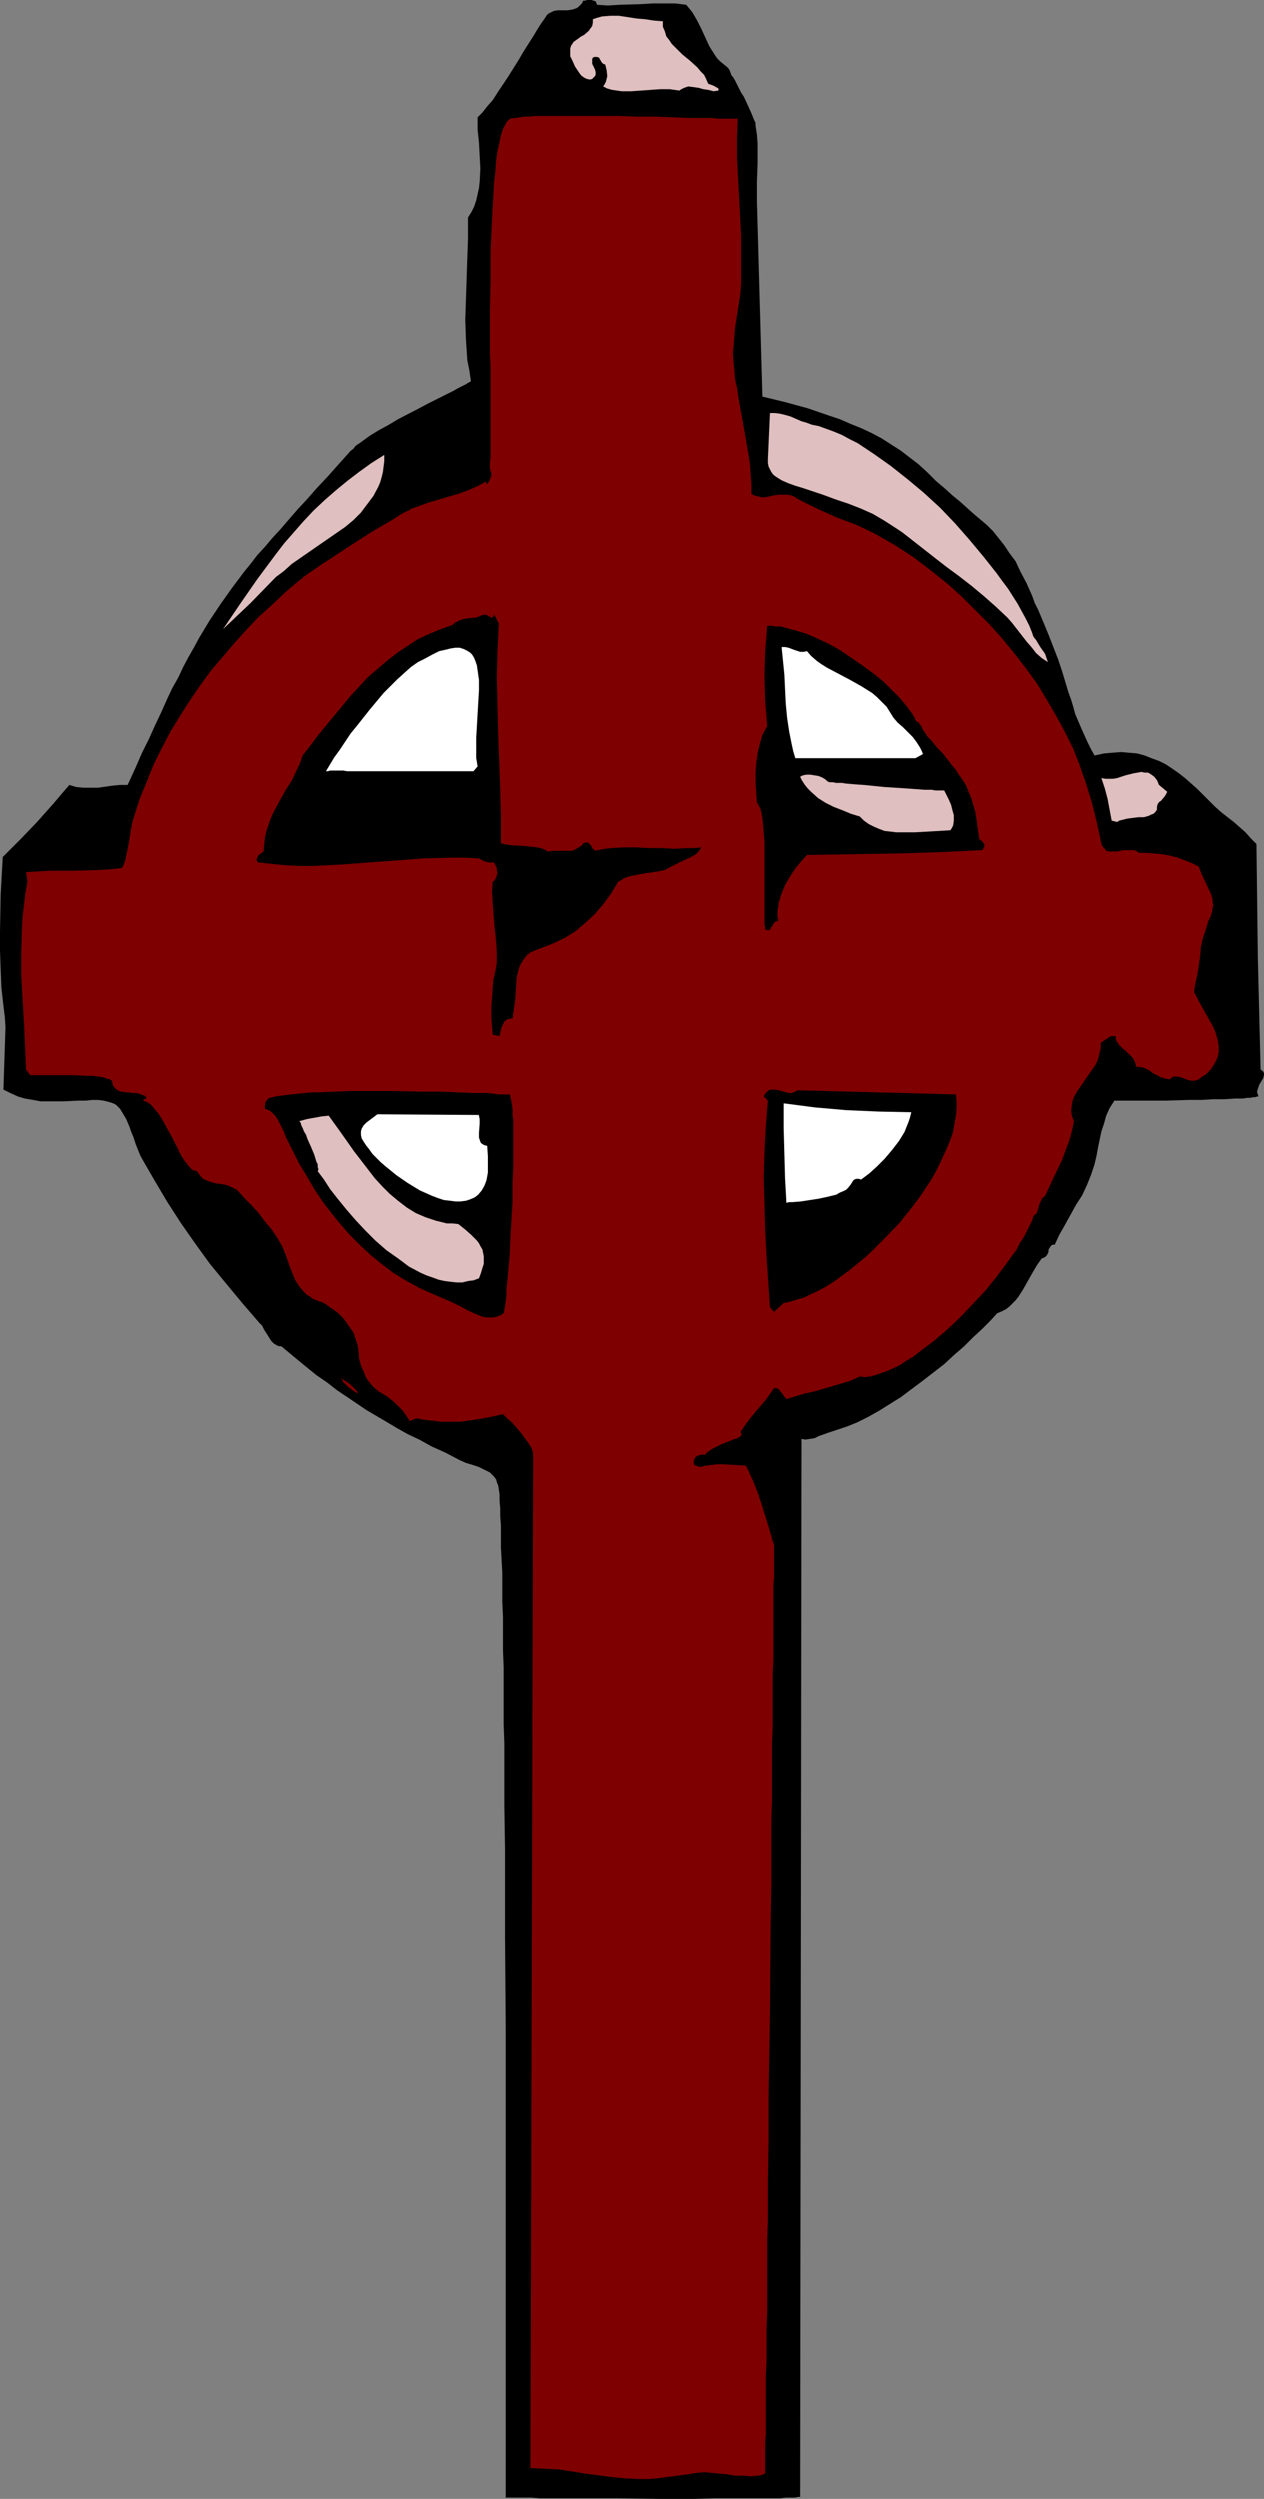 <?xml version="1.0" encoding="UTF-8" standalone="no"?>
<svg
   version="1.0"
   width="78.756mm"
   height="155.711mm"
   id="svg17"
   sodipodi:docname="Cross 187.wmf"
   xmlns:inkscape="http://www.inkscape.org/namespaces/inkscape"
   xmlns:sodipodi="http://sodipodi.sourceforge.net/DTD/sodipodi-0.dtd"
   xmlns="http://www.w3.org/2000/svg"
   xmlns:svg="http://www.w3.org/2000/svg">
  <rect width="100%" height="100%" fill="#808080" stroke="none"/>
  <sodipodi:namedview
     id="namedview17"
     pagecolor="#ffffff"
     bordercolor="#000000"
     borderopacity="0.25"
     inkscape:showpageshadow="2"
     inkscape:pageopacity="0.0"
     inkscape:pagecheckerboard="0"
     inkscape:deskcolor="#d1d1d1"
     inkscape:document-units="mm" />
  <defs
     id="defs1">
    <pattern
       id="WMFhbasepattern"
       patternUnits="userSpaceOnUse"
       width="6"
       height="6"
       x="0"
       y="0" />
  </defs>
  <path
     style="fill:#000000;fill-opacity:1;fill-rule:evenodd;stroke:none"
     d="m 140.589,1.131 2.586,0.162 2.747,-0.162 5.171,-0.162 2.586,-0.162 h 2.747 2.586 l 2.586,0.323 0.808,0.97 0.646,0.808 1.131,1.939 0.97,1.939 0.97,2.101 0.97,2.101 1.131,1.778 0.646,0.97 0.808,0.808 0.808,0.646 0.97,0.808 0.323,0.485 0.323,0.808 0.162,0.485 0.323,0.323 0.485,0.808 0.97,1.939 0.485,0.97 0.646,0.97 0.97,2.101 0.808,1.778 0.646,1.616 0.323,0.646 v 0.646 l 0.323,2.101 0.162,2.101 v 2.262 2.424 l -0.162,4.525 v 2.262 2.101 l 0.646,23.108 0.323,11.473 0.323,11.473 5.333,1.293 5.333,1.454 5.171,1.778 2.424,0.808 2.586,1.131 2.424,0.97 2.424,1.131 2.424,1.293 2.262,1.454 2.262,1.454 2.101,1.616 2.101,1.616 1.939,1.778 2.101,2.101 2.101,1.778 1.778,1.616 1.778,1.454 1.616,1.454 1.616,1.454 3.07,2.585 1.454,1.454 1.293,1.616 1.293,1.616 1.293,1.939 1.454,1.939 1.131,2.424 1.454,2.747 0.646,1.454 0.646,1.454 0.646,1.778 0.808,1.616 1.293,3.07 1.131,2.747 1.131,2.909 1.131,2.909 0.97,2.909 0.97,3.232 0.485,1.616 0.646,1.778 0.485,1.616 0.485,1.778 1.454,3.393 1.454,3.232 0.808,1.616 0.808,1.454 2.262,-0.485 1.939,-0.162 2.101,-0.162 1.778,0.162 1.939,0.162 1.778,0.485 1.616,0.646 1.778,0.646 1.616,0.808 1.454,0.97 1.616,1.131 1.454,1.131 2.909,2.585 2.909,2.909 1.293,1.293 1.454,1.293 2.909,2.262 2.747,2.424 1.293,1.454 1.293,1.293 0.162,13.412 0.162,13.25 0.646,26.501 0.323,0.162 0.323,0.323 0.162,0.323 v 0.323 l -0.162,0.808 -0.485,0.808 -0.485,0.808 -0.323,0.97 -0.162,0.485 v 0.323 l 0.162,0.485 0.162,0.485 h -0.323 l -0.485,0.162 h -0.485 l -0.646,0.162 h -0.808 l -0.97,0.162 h -1.939 l -2.424,0.162 h -2.586 l -2.747,0.162 h -2.909 l -5.656,0.162 h -2.747 -7.433 -0.808 -0.97 l -1.131,1.778 -0.808,1.778 -0.485,1.778 -0.646,1.939 -0.808,3.878 -0.323,1.778 -0.485,2.101 -0.808,2.424 -0.97,2.424 -1.131,2.424 -1.454,2.262 -2.586,4.686 -1.293,2.262 -1.131,2.424 h -0.485 l -0.323,0.162 -0.323,0.485 -0.323,0.485 v 0.485 l -0.162,0.485 -0.323,0.485 -0.323,0.323 -0.323,0.162 -0.485,0.162 -1.131,1.616 -1.131,1.939 -2.101,3.717 -1.131,1.778 -0.646,0.808 -0.808,0.808 -0.646,0.646 -0.808,0.646 -0.97,0.485 -1.131,0.485 -1.616,1.778 -1.939,1.939 -2.101,1.939 -2.101,2.101 -2.424,2.101 -2.262,2.101 -5.009,3.878 -2.586,1.939 -2.586,1.939 -2.586,1.616 -2.586,1.616 -2.586,1.454 -2.586,1.293 -2.424,0.97 -2.424,0.808 -0.97,0.323 -0.97,0.323 -2.262,0.808 -0.97,0.485 -1.131,0.162 -0.97,0.162 -0.97,-0.162 -0.323,249.174 h -0.485 l -0.646,0.162 h -0.808 -1.293 l -1.454,0.162 h -1.616 -1.939 -1.939 -2.262 -7.595 l -5.494,0.162 h -5.817 l -11.797,-0.162 h -5.656 -5.494 -2.424 -4.525 l -2.101,-0.162 h -3.394 -1.454 -1.131 v -16.967 -3.07 -49.285 -10.019 -31.187 l -0.162,-21.33 v -10.503 -10.342 l -0.162,-10.18 v -5.009 -4.848 -4.848 l -0.162,-4.525 v -4.525 -4.525 -4.363 l -0.162,-4.04 v -4.04 -3.878 l -0.162,-3.555 v -3.555 -3.232 l -0.162,-3.07 -0.162,-2.909 v -2.747 -2.424 l -0.162,-2.101 v -1.939 l -0.162,-1.778 v -1.454 l -0.162,-1.131 -0.162,-0.97 -0.323,-0.808 -0.162,-0.646 -0.485,-0.646 -0.485,-0.485 -0.485,-0.485 -1.293,-0.646 -1.293,-0.646 -1.454,-0.485 -1.616,-0.485 -1.454,-0.646 -3.394,-1.778 -3.232,-1.454 -2.909,-1.616 -2.747,-1.293 -2.586,-1.454 -2.424,-1.454 -4.686,-2.747 -4.525,-3.07 -2.424,-1.616 -2.262,-1.778 -2.586,-1.778 -2.586,-2.101 -2.747,-2.262 -2.909,-2.424 H 65.77 l -0.485,-0.162 -0.808,-0.485 -0.646,-0.646 -0.485,-0.808 -1.131,-1.778 -0.485,-0.97 -0.646,-0.646 -4.04,-4.686 -3.878,-4.686 -3.717,-4.525 -3.394,-4.686 -3.394,-4.848 -3.232,-5.009 -3.07,-5.171 -3.07,-5.332 -0.323,-0.646 -0.323,-0.808 -0.646,-1.616 -0.646,-1.939 -0.485,-1.131 -0.323,-0.97 -0.808,-1.939 -0.97,-1.616 -0.485,-0.808 -0.485,-0.485 -0.485,-0.485 -0.646,-0.323 -0.97,-0.323 -1.293,-0.323 -1.293,-0.162 H 21.654 l -1.454,0.162 h -1.778 l -3.394,0.162 H 11.312 9.534 L 7.757,259.031 5.817,258.707 4.202,258.223 2.424,257.415 0.808,256.607 0.97,251.597 1.131,246.75 1.293,241.902 1.131,239.478 0.808,236.893 0.323,232.53 0.162,228.328 0,223.804 v -4.363 l 0.162,-8.888 0.485,-8.726 4.04,-4.04 4.04,-4.201 3.878,-4.363 1.778,-2.101 1.939,-2.262 1.616,0.485 1.616,0.162 h 1.778 1.778 l 3.394,-0.485 1.778,-0.162 h 1.778 l 1.778,-3.878 1.616,-3.717 1.616,-3.232 1.454,-3.232 1.454,-3.07 1.293,-2.909 1.293,-2.747 1.454,-2.585 1.131,-2.424 1.293,-2.424 1.293,-2.262 1.131,-2.101 2.424,-4.04 2.586,-3.878 2.747,-3.878 2.909,-3.878 1.454,-1.778 1.616,-2.101 1.778,-1.939 1.778,-2.101 1.939,-2.101 1.939,-2.262 2.101,-2.424 2.262,-2.424 2.262,-2.585 2.586,-2.747 2.586,-2.909 2.747,-3.07 0.646,-0.485 0.485,-0.646 1.616,-1.131 1.778,-1.293 2.101,-1.293 2.101,-1.131 2.424,-1.454 4.686,-2.424 2.424,-1.293 2.262,-1.131 1.939,-0.97 0.97,-0.485 0.97,-0.485 0.808,-0.485 0.646,-0.323 0.646,-0.323 0.646,-0.323 0.485,-0.323 0.323,-0.162 0.323,-0.162 v -0.323 l -0.323,-2.262 -0.485,-2.424 -0.323,-4.848 -0.162,-4.686 0.162,-4.848 0.162,-4.848 0.162,-4.848 0.162,-4.686 v -4.848 l 0.808,-1.293 0.646,-1.293 0.485,-1.454 0.323,-1.454 0.323,-1.454 0.162,-1.454 0.162,-3.07 -0.162,-3.07 -0.162,-3.07 -0.323,-3.07 v -2.909 l 1.131,-1.131 1.131,-1.454 1.293,-1.454 1.131,-1.778 2.586,-3.878 2.424,-3.878 1.131,-1.939 1.131,-1.778 1.131,-1.778 0.97,-1.616 0.808,-1.293 0.808,-1.131 0.646,-0.97 0.323,-0.323 0.323,-0.162 0.97,-0.485 0.97,-0.162 h 1.131 1.131 l 1.131,-0.162 0.97,-0.323 0.485,-0.323 0.323,-0.323 0.485,-0.485 0.323,-0.646 h 0.485 L 138.165,0 h 1.131 l 0.485,0.162 0.485,0.162 0.162,0.323 z"
     id="path1" />
  <path
     style="fill:#dfbfbf;fill-opacity:1;fill-rule:evenodd;stroke:none"
     d="m 156.102,5.009 v 1.293 l 0.485,1.131 0.323,1.131 0.646,0.808 0.646,0.97 0.808,0.808 1.616,1.616 0.97,0.808 0.808,0.646 1.778,1.616 0.808,0.97 0.808,0.808 0.485,0.97 0.485,1.131 1.293,0.485 1.131,0.646 v 0 0.485 l -1.131,0.162 -1.293,-0.323 -1.131,-0.162 -1.131,-0.323 -1.131,-0.162 -1.293,-0.162 -0.485,0.162 -0.485,0.162 -0.646,0.323 -0.485,0.323 -2.262,-0.323 h -2.262 l -2.262,0.162 -2.262,0.162 -2.262,0.162 h -2.262 l -2.262,-0.323 -1.131,-0.323 -0.97,-0.485 0.323,-0.485 0.323,-0.646 0.162,-0.646 0.162,-0.646 -0.162,-1.454 -0.323,-1.293 -0.485,-0.162 -0.323,-0.323 -0.485,-0.808 -0.162,-0.323 -0.485,-0.162 h -0.323 -0.323 l -0.323,0.162 -0.162,0.323 v 0.485 0.646 l 0.323,0.646 0.323,0.646 0.162,0.646 v 0.646 l -0.162,0.323 -0.323,0.323 -0.323,0.323 -0.485,0.162 -0.808,-0.162 -0.646,-0.323 -0.646,-0.485 -0.485,-0.646 -0.97,-1.454 -0.646,-1.454 -0.485,-0.97 v -0.97 -0.808 l 0.162,-0.646 0.323,-0.485 0.323,-0.485 1.131,-0.808 0.646,-0.485 0.646,-0.323 1.131,-0.97 0.323,-0.485 0.485,-0.646 0.162,-0.808 V 4.525 l 0.97,-0.323 1.131,-0.323 1.939,-0.162 h 2.101 l 2.101,0.323 2.101,0.323 1.939,0.162 2.101,0.323 z"
     id="path2" />
  <path
     style="fill:#7f0000;fill-opacity:1;fill-rule:evenodd;stroke:none"
     d="m 173.716,27.955 -0.162,4.525 v 4.686 l 0.485,9.211 0.485,9.211 v 4.525 4.686 2.101 l -0.162,2.101 -0.646,4.201 -0.646,4.201 -0.323,4.201 -0.162,1.778 0.162,1.939 0.162,1.778 0.162,2.101 0.485,2.101 0.323,2.262 0.808,4.525 0.808,4.525 0.808,4.686 0.323,2.262 0.162,2.424 0.162,2.101 v 2.262 l 0.646,0.323 0.646,0.162 0.646,0.162 0.646,0.162 1.293,-0.162 1.293,-0.323 1.293,-0.162 h 1.454 0.646 l 0.808,0.162 0.808,0.323 0.646,0.485 2.262,1.131 2.262,1.131 4.686,2.101 4.686,1.778 2.424,1.131 2.262,1.131 2.262,1.293 2.262,1.293 4.202,2.747 4.04,3.07 4.04,3.232 3.394,3.07 3.232,3.232 3.232,3.232 2.909,3.232 2.909,3.555 2.747,3.555 2.586,3.555 2.262,3.717 2.262,3.878 2.101,3.878 1.939,3.878 1.616,4.201 1.454,4.201 1.293,4.201 1.131,4.525 0.97,4.525 0.162,0.808 0.323,0.646 0.485,0.485 0.323,0.485 0.646,0.162 h 0.646 1.293 l 1.454,-0.323 h 1.293 0.646 0.646 l 0.646,0.323 0.485,0.323 h 1.778 l 1.939,0.162 1.778,0.162 1.778,0.323 1.778,0.485 1.778,0.646 1.616,0.646 1.616,0.808 0.646,1.778 0.808,1.616 0.646,1.454 0.646,1.293 0.485,1.454 v 0.646 l 0.162,0.808 -0.162,0.808 -0.162,0.97 -0.323,0.97 -0.485,0.97 -0.646,2.101 -0.646,1.939 -0.485,2.101 -0.162,2.101 -0.646,4.363 -0.485,2.101 -0.323,2.101 0.646,1.131 0.646,1.293 1.454,2.585 1.454,2.585 0.646,1.293 0.485,1.454 0.323,1.293 0.162,1.293 v 1.293 l -0.323,1.293 -0.646,1.293 -0.808,1.293 -0.646,0.646 -0.646,0.646 -0.808,0.485 -0.808,0.646 -0.485,0.162 -0.323,0.162 h -0.97 l -0.808,-0.162 -0.808,-0.323 -0.808,-0.323 -0.97,-0.162 h -0.323 -0.485 l -0.485,0.323 -0.323,0.323 -1.131,-0.162 -0.97,-0.323 -1.939,-0.97 -0.808,-0.646 -0.97,-0.485 -0.97,-0.323 h -1.131 l -0.162,-0.646 -0.162,-0.485 -0.485,-0.97 -0.808,-0.808 -0.808,-0.808 -0.808,-0.646 -0.808,-0.808 -0.646,-0.97 -0.162,-0.485 v -0.646 h -0.646 -0.485 l -0.808,0.485 -1.616,1.131 v 1.293 l -0.323,1.293 -0.323,1.293 -0.485,1.131 -1.454,2.101 -1.454,2.101 -1.454,2.101 -0.646,1.131 -0.485,1.131 -0.162,1.131 -0.162,1.131 0.162,1.293 0.485,1.293 -0.485,2.424 -0.646,2.262 -0.808,2.101 -0.808,2.262 -2.101,4.363 -1.939,4.201 -0.646,0.485 -0.323,0.646 -0.485,1.131 -0.323,1.293 -0.323,0.646 -0.646,0.485 -0.323,1.131 -0.646,1.293 -0.646,1.293 -0.646,1.293 -0.97,1.454 -0.808,1.616 -1.131,1.454 -1.131,1.616 -2.424,3.232 -2.586,3.232 -2.909,3.07 -3.07,3.232 -3.07,2.909 -3.232,2.747 -3.232,2.424 -1.454,1.131 -1.616,0.97 -1.454,0.97 -1.616,0.808 -1.454,0.646 -1.454,0.485 -1.293,0.485 -1.293,0.323 -1.293,0.162 -1.131,-0.162 -2.101,0.97 -2.101,0.646 -4.363,1.293 -2.262,0.646 -2.262,0.485 -4.202,1.293 -0.646,-0.808 -0.323,-0.485 -0.323,-0.323 -0.323,-0.485 -0.323,-0.323 -0.485,-0.162 h -0.485 l -1.939,2.747 -2.101,2.424 -2.101,2.585 -1.778,2.585 0.162,0.323 0.162,0.323 -0.162,0.162 -0.323,0.323 -0.485,0.323 -0.646,0.162 -1.616,0.646 -1.616,0.646 -1.616,0.808 -0.646,0.323 -0.646,0.485 -0.485,0.323 -0.323,0.485 h -0.808 l -0.808,0.162 -0.646,0.323 -0.323,0.485 -0.162,0.646 v 0.162 0.323 l 0.162,0.323 0.323,0.162 0.485,0.162 0.646,0.162 1.131,-0.323 1.454,-0.162 1.293,-0.162 h 1.293 l 2.909,0.162 2.586,0.162 0.485,0.97 0.485,1.131 0.97,2.101 0.97,2.585 0.808,2.424 0.808,2.585 0.808,2.585 0.646,2.262 0.323,1.131 0.323,0.97 v 7.433 l -0.162,2.101 v 5.009 2.747 3.07 3.232 3.393 l -0.162,3.717 v 3.717 3.878 4.04 l -0.162,4.201 v 4.363 4.525 4.525 l -0.162,4.686 v 4.848 9.695 l -0.162,10.019 -0.162,20.36 -0.323,20.36 v 9.857 l -0.162,9.857 v 4.686 4.686 l -0.162,4.525 v 4.525 4.363 4.201 4.04 l -0.162,3.878 v 3.878 3.555 l -0.162,3.393 v 3.232 2.909 2.909 4.848 l -0.162,2.101 v 3.555 1.293 2.424 l -0.808,0.323 -0.808,0.162 -1.778,0.162 -1.939,-0.162 h -1.778 l -1.939,-0.323 -1.778,-0.162 -1.778,-0.162 -1.778,-0.162 -1.778,0.162 -1.939,0.323 -3.717,0.485 -3.717,0.485 -1.939,0.162 h -1.939 l -3.555,-0.162 -3.232,-0.323 -6.141,-0.808 -3.07,-0.485 -3.07,-0.485 -3.232,-0.162 -3.555,-0.162 0.646,-238.832 -0.323,-1.293 -0.808,-1.293 -0.808,-1.131 -0.97,-1.293 -0.97,-1.131 -1.131,-1.293 -1.131,-0.97 -0.97,-0.97 -1.454,0.323 -1.454,0.323 -2.586,0.485 -2.262,0.323 -2.262,0.323 h -2.262 -2.424 l -1.293,-0.162 -1.293,-0.162 -1.454,-0.162 -1.616,-0.323 -1.616,0.646 -0.808,-1.293 -0.97,-1.293 -0.97,-0.97 -0.808,-0.808 -1.778,-1.454 -1.939,-1.131 -0.808,-0.646 -0.808,-0.808 -0.808,-0.97 -0.646,-0.97 -0.485,-1.293 -0.646,-1.454 -0.485,-1.778 v -0.97 l -0.162,-1.131 -0.162,-0.97 -0.323,-0.97 -0.323,-0.97 -0.323,-0.97 -1.131,-1.616 -1.131,-1.616 -1.454,-1.454 -1.616,-1.131 -1.616,-1.131 -1.778,-0.646 -0.808,-0.323 -0.646,-0.485 -0.808,-0.485 -0.485,-0.485 -1.131,-1.293 -0.97,-1.454 -0.646,-1.454 -0.646,-1.616 -1.131,-3.232 -0.808,-1.939 -1.131,-1.939 -1.293,-1.939 -1.616,-1.939 -1.454,-1.939 -1.616,-1.778 -1.616,-1.616 -1.454,-1.616 -0.485,-0.485 -0.646,-0.323 -1.293,-0.646 -1.293,-0.323 -1.454,-0.162 -1.293,-0.323 -1.293,-0.485 -0.646,-0.323 -0.485,-0.485 -0.485,-0.646 -0.485,-0.646 -0.323,-0.162 h -0.485 l -0.646,-0.485 -0.646,-0.808 -0.808,-0.97 -0.808,-1.293 -0.646,-1.293 -1.454,-2.909 -1.616,-2.909 -0.808,-1.454 -0.808,-1.293 -0.97,-1.131 -0.808,-0.97 -0.97,-0.646 -0.97,-0.323 0.97,-0.646 -0.485,-0.485 -0.485,-0.162 -1.293,-0.485 h -1.293 l -0.646,-0.162 h -0.646 l -1.131,-0.162 -0.646,-0.162 -0.485,-0.323 -0.323,-0.323 -0.485,-0.485 -0.162,-0.646 -0.162,-0.646 -0.485,-0.323 -0.646,-0.162 -0.97,-0.323 -1.131,-0.162 -1.293,-0.162 H 20.361 l -3.07,-0.162 H 14.059 12.605 11.15 7.11 L 6.141,251.921 5.656,240.932 5.009,229.783 v -5.494 l 0.162,-5.656 0.162,-2.747 0.323,-2.747 0.323,-2.747 0.485,-2.747 -0.323,-2.262 2.747,-0.162 2.909,-0.162 h 5.656 l 5.656,-0.162 2.747,-0.162 2.909,-0.323 0.646,-1.454 0.323,-1.454 0.646,-3.232 0.485,-3.07 0.323,-1.616 0.485,-1.616 1.293,-4.04 1.616,-3.878 1.616,-4.04 1.939,-3.878 1.939,-3.717 2.262,-3.717 2.262,-3.555 2.424,-3.555 2.586,-3.555 2.747,-3.232 2.747,-3.232 2.909,-3.232 2.909,-3.07 3.232,-2.909 3.07,-2.909 3.232,-2.747 0.485,-0.323 0.485,-0.485 0.485,-0.323 0.646,-0.485 1.454,-0.97 1.616,-1.131 1.778,-1.131 1.939,-1.293 4.202,-2.747 4.04,-2.585 1.939,-1.131 1.939,-1.131 1.616,-0.97 1.454,-0.97 0.646,-0.323 0.646,-0.323 0.485,-0.162 0.323,-0.323 2.262,-0.808 2.262,-0.808 2.262,-0.646 2.101,-0.646 2.262,-0.646 2.262,-0.808 2.262,-0.97 2.101,-1.131 0.323,0.646 0.485,-0.808 0.323,-0.808 0.162,-0.485 v -0.646 l -0.162,-0.323 -0.162,-0.646 V 109.074 l 0.162,-1.454 v -1.939 -12.766 -3.07 -3.232 l -0.162,-3.393 V 72.878 l 0.162,-7.11 v -6.948 l 0.162,-3.393 0.162,-3.393 0.162,-3.07 0.162,-3.07 0.162,-2.909 0.323,-2.747 0.162,-2.424 0.323,-2.262 0.485,-2.101 0.323,-1.616 0.485,-1.454 0.323,-0.646 0.323,-0.485 0.162,-0.485 0.323,-0.323 0.323,-0.323 0.323,-0.162 0.646,-0.162 h 0.646 l 0.808,-0.162 1.131,-0.162 h 1.293 l 1.293,-0.162 h 1.616 1.616 1.778 1.939 3.878 4.363 4.363 l 4.363,0.162 h 4.363 l 4.202,0.162 4.04,0.162 h 1.778 1.778 1.616 l 1.454,0.162 h 1.454 1.131 z"
     id="path3" />
  <path
     style="fill:#dfbfbf;fill-opacity:1;fill-rule:evenodd;stroke:none"
     d="m 246.757,155.935 -1.454,-0.97 -1.293,-1.131 -1.131,-1.454 -1.131,-1.293 -2.262,-2.909 -1.131,-1.454 -1.131,-1.293 -2.747,-2.585 -2.747,-2.424 -2.909,-2.424 -2.909,-2.262 -3.07,-2.262 -2.909,-2.262 -5.979,-4.686 -1.454,-1.131 -1.454,-0.97 -2.747,-1.778 -2.747,-1.616 -2.909,-1.293 -2.909,-1.131 -2.909,-0.97 -3.07,-1.131 -3.394,-1.131 -1.454,-0.485 -1.616,-0.485 -1.778,-0.646 -1.454,-0.646 -1.293,-0.808 -0.646,-0.485 -0.485,-0.646 -0.323,-0.646 -0.323,-0.646 -0.162,-0.808 v -0.97 l 0.485,-10.827 h 1.131 l 1.293,0.162 1.293,0.323 1.131,0.323 2.586,1.131 1.131,0.323 1.293,0.485 1.616,0.323 1.778,0.646 1.778,0.646 1.939,0.808 1.778,0.97 1.939,0.97 1.939,1.293 1.939,1.293 3.878,2.747 3.878,3.07 3.878,3.232 3.878,3.555 3.555,3.717 3.394,3.878 3.232,3.878 3.07,3.878 1.293,1.778 1.454,1.939 1.131,1.778 1.131,1.778 0.97,1.778 0.97,1.778 0.808,1.616 0.646,1.616 0.323,0.97 0.646,0.808 0.485,0.808 0.485,0.808 1.131,1.616 0.323,0.97 z"
     id="path4" />
  <path
     style="fill:#dfbfbf;fill-opacity:1;fill-rule:evenodd;stroke:none"
     d="m 52.519,148.179 4.04,-5.979 4.04,-5.817 4.202,-5.656 2.101,-2.747 2.262,-2.585 2.262,-2.585 2.424,-2.585 2.586,-2.424 2.586,-2.262 2.747,-2.262 2.747,-2.101 2.909,-2.101 3.07,-1.939 v 1.454 l -0.162,1.293 -0.162,1.293 -0.323,1.293 -0.323,1.131 -0.485,1.131 -1.131,2.101 -1.454,1.939 -1.454,1.939 -1.778,1.778 -1.939,1.616 -2.101,1.454 -2.101,1.454 -2.101,1.454 -2.101,1.454 -4.202,2.909 -1.778,1.616 -1.939,1.454 -5.979,6.14 -3.232,3.07 z"
     id="path5" />
  <path
     style="fill:#000000;fill-opacity:1;fill-rule:evenodd;stroke:none"
     d="m 117.48,146.886 -0.323,6.302 -0.162,6.464 0.162,6.464 0.162,6.625 0.485,12.927 0.162,6.464 v 6.464 l 1.454,0.323 1.293,0.162 2.909,0.162 1.454,0.162 1.454,0.162 1.293,0.323 1.293,0.646 1.131,-0.162 h 3.394 1.131 l 0.97,-0.485 0.808,-0.485 0.485,-0.323 0.323,-0.485 0.323,-0.162 h 0.323 0.485 l 0.485,0.485 0.323,0.323 0.162,0.485 0.323,0.323 0.485,0.323 0.323,-0.162 h 0.323 l 1.616,-0.323 1.454,-0.162 3.07,-0.162 h 2.909 l 2.909,0.162 h 2.909 l 3.07,0.162 3.07,-0.162 h 1.616 l 1.616,-0.162 -0.485,0.808 -0.808,0.808 -0.808,0.485 -0.97,0.485 -2.101,0.97 -0.97,0.485 -0.97,0.485 -1.454,0.808 -1.616,0.323 -3.232,0.485 -1.778,0.323 -1.616,0.323 -1.454,0.485 -0.646,0.485 -0.646,0.323 -1.778,2.909 -1.778,2.424 -1.939,2.262 -2.262,2.101 -2.262,1.939 -2.586,1.616 -2.747,1.293 -2.909,1.131 -1.293,0.485 -1.131,0.485 -0.808,0.646 -0.646,0.808 -0.646,0.97 -0.485,0.97 -0.323,1.131 -0.323,1.293 -0.162,2.424 -0.162,2.585 -0.323,2.424 -0.162,1.131 -0.162,1.131 -0.808,0.162 -0.646,0.162 -0.485,0.485 -0.323,0.646 -0.323,0.646 -0.162,0.646 -0.323,1.454 -1.616,-0.323 -0.162,-2.101 -0.162,-2.101 v -2.262 l 0.162,-2.101 0.162,-2.262 0.162,-2.101 0.485,-2.101 0.323,-1.939 v -2.585 l -0.162,-2.424 -0.485,-4.686 -0.162,-2.262 -0.162,-2.262 -0.162,-2.424 0.162,-2.424 0.485,-0.323 0.323,-0.646 0.162,-0.485 0.162,-0.646 -0.162,-0.485 v -0.646 l -0.646,-1.293 h -0.97 l -0.97,-0.162 -0.808,-0.323 -0.808,-0.485 -3.232,-0.162 h -3.232 l -6.464,0.162 -6.464,0.485 -6.625,0.485 -6.464,0.485 -6.464,0.323 h -3.394 l -3.232,-0.162 -3.232,-0.323 -3.232,-0.323 -0.323,-0.485 v -0.323 l 0.162,-0.323 0.162,-0.485 0.646,-0.485 0.646,-0.485 0.162,-1.616 0.162,-1.616 0.323,-1.454 0.485,-1.454 0.485,-1.454 0.646,-1.454 1.454,-2.747 1.454,-2.585 1.616,-2.585 1.293,-2.747 0.646,-1.454 0.485,-1.454 1.778,-2.262 1.778,-2.424 3.878,-4.686 3.878,-4.686 1.939,-2.101 2.101,-2.262 2.262,-1.939 2.262,-1.939 2.262,-1.778 2.424,-1.616 2.424,-1.616 2.747,-1.293 2.747,-1.131 2.747,-0.97 0.808,-0.646 0.97,-0.485 0.97,-0.323 0.97,-0.162 1.939,-0.162 0.808,-0.323 0.808,-0.323 h 0.485 0.323 l 0.485,0.323 0.323,0.162 0.323,0.162 h 0.323 l 0.162,-0.323 0.162,-0.162 v -0.323 z"
     id="path6" />
  <path
     style="fill:#000000;fill-opacity:1;fill-rule:evenodd;stroke:none"
     d="m 215.893,169.994 0.485,0.162 0.162,0.323 0.485,0.646 0.323,0.808 0.485,0.646 0.646,0.97 0.808,0.808 1.454,1.778 1.293,1.293 1.131,1.454 0.97,1.293 0.97,1.131 0.808,1.293 0.808,1.131 0.808,1.293 0.485,1.293 0.646,1.454 0.485,1.616 0.485,1.616 0.323,1.939 0.323,2.262 0.323,2.424 0.646,0.485 0.485,0.646 0.162,0.323 -0.162,0.485 -0.162,0.323 -0.323,0.323 -10.181,0.485 -10.504,0.323 -10.181,0.162 -10.342,0.162 -1.454,1.616 -1.454,1.778 -1.131,1.778 -1.131,1.939 -0.808,1.939 -0.646,2.101 -0.323,2.101 v 1.131 l 0.162,1.131 -0.646,0.162 -0.323,0.323 -0.162,0.323 -0.323,0.485 -0.323,0.485 -0.162,0.323 -0.485,0.162 -0.323,-0.162 h -0.323 v -0.646 l -0.162,-0.646 v -1.616 -3.717 -2.262 -9.372 -2.262 l -0.162,-2.101 -0.162,-2.101 -0.162,-1.616 -0.323,-1.616 -0.162,-0.646 -0.323,-0.485 -0.162,-0.485 -0.323,-0.323 -0.162,-2.262 -0.162,-2.262 v -2.424 l 0.162,-2.262 0.323,-2.424 0.485,-2.101 0.646,-2.262 1.131,-2.101 -0.485,-5.817 -0.162,-5.979 0.162,-5.817 0.485,-5.979 h 0.97 l 0.97,0.162 h 1.293 l 1.131,0.323 2.424,0.646 2.586,0.808 2.586,1.131 2.747,1.293 2.586,1.454 2.586,1.778 2.586,1.778 2.424,1.778 2.424,1.939 1.939,1.939 1.939,1.939 1.616,1.939 1.454,1.939 0.485,0.97 z"
     id="path7" />
  <path
     style="fill:#ffffff;fill-opacity:1;fill-rule:evenodd;stroke:none"
     d="m 112.471,180.497 -0.97,1.131 h -0.646 -1.454 -0.808 -10.181 -5.979 -2.909 -2.909 -4.848 l -0.97,-0.162 h -3.07 l -0.485,0.162 h -0.485 l 0.97,-1.616 0.97,-1.616 1.293,-1.778 1.293,-1.939 1.293,-1.939 1.454,-1.778 3.07,-3.878 3.232,-3.878 1.616,-1.616 1.616,-1.616 1.616,-1.454 1.616,-1.454 1.616,-1.131 1.616,-0.808 1.778,-0.97 1.616,-0.808 1.454,-0.323 1.293,-0.323 1.131,-0.162 h 0.97 l 0.97,0.323 0.646,0.323 0.808,0.485 0.485,0.485 0.485,0.808 0.323,0.808 0.323,0.97 0.162,1.131 0.162,1.131 0.162,1.131 v 2.424 l -0.162,2.747 -0.162,2.747 -0.162,2.909 -0.162,2.747 v 2.585 1.131 1.131 l 0.162,0.97 z"
     id="path8" />
  <path
     style="fill:#ffffff;fill-opacity:1;fill-rule:evenodd;stroke:none"
     d="m 190.037,153.35 0.97,1.131 1.293,1.131 1.131,0.808 1.293,0.808 2.747,1.454 2.747,1.454 2.586,1.454 2.586,1.616 1.131,0.97 1.131,1.131 1.131,1.131 0.808,1.293 0.808,1.293 0.97,1.131 1.293,1.131 1.131,1.131 1.131,1.131 0.97,1.293 0.808,1.293 0.323,0.646 0.323,0.808 -1.778,0.97 h -28.279 l -0.485,-1.616 -0.323,-1.454 -0.646,-3.232 -0.485,-3.232 -0.323,-3.393 -0.323,-6.787 -0.323,-3.232 -0.323,-3.232 h 0.808 l 0.808,0.162 1.293,0.485 1.454,0.485 h 0.808 z"
     id="path9" />
  <path
     style="fill:#dfbfbf;fill-opacity:1;fill-rule:evenodd;stroke:none"
     d="m 274.875,186.476 -0.323,0.646 -0.323,0.485 -0.808,0.97 -0.485,0.323 -0.323,0.485 -0.162,0.646 v 0.646 l -0.323,0.485 -0.485,0.485 -0.485,0.162 -0.646,0.323 -1.131,0.323 h -1.293 l -2.586,0.323 -1.293,0.323 -0.646,0.162 -0.485,0.323 -1.293,-0.323 -0.485,-2.585 -0.485,-2.585 -0.646,-2.424 -0.808,-2.424 0.97,0.162 h 0.808 0.97 l 0.97,-0.162 1.939,-0.646 1.939,-0.485 0.97,-0.162 0.808,-0.162 0.808,0.162 h 0.808 l 0.808,0.485 0.646,0.485 0.646,0.808 0.485,1.131 z"
     id="path10" />
  <path
     style="fill:#dfbfbf;fill-opacity:1;fill-rule:evenodd;stroke:none"
     d="m 194.885,184.052 h 0.162 l 0.162,0.162 h 0.485 0.485 l 0.646,0.162 h 0.646 0.808 l 0.97,0.162 1.939,0.162 2.262,0.162 4.848,0.485 5.009,0.323 2.262,0.162 2.101,0.162 h 1.778 l 0.808,0.162 h 0.646 0.646 0.808 l 1.131,2.262 0.485,1.131 0.323,1.293 0.323,1.131 v 1.293 l -0.162,1.131 -0.323,0.646 -0.323,0.485 -2.586,0.162 -2.909,0.162 -2.909,0.162 h -2.909 -1.454 l -1.293,-0.162 -1.454,-0.162 -1.293,-0.485 -1.131,-0.485 -1.293,-0.646 -1.131,-0.808 -0.97,-0.97 -2.101,-0.646 -1.939,-0.808 -2.101,-0.808 -1.939,-0.97 -1.778,-1.131 -1.616,-1.454 -0.808,-0.808 -0.646,-0.808 -0.646,-0.97 -0.485,-0.97 0.646,-0.323 0.808,-0.162 h 0.97 l 0.97,0.162 0.97,0.162 0.808,0.323 0.808,0.485 z"
     id="path11" />
  <path
     style="fill:#000000;fill-opacity:1;fill-rule:evenodd;stroke:none"
     d="m 187.775,256.768 37.329,0.97 0.162,1.616 v 1.778 l -0.162,1.616 -0.323,1.778 -0.323,1.939 -0.646,1.939 -0.808,1.939 -0.808,1.778 -0.97,2.101 -0.97,1.939 -1.131,1.939 -1.293,1.939 -1.293,1.939 -1.454,1.939 -3.07,3.878 -3.394,3.555 -3.394,3.393 -1.778,1.616 -1.778,1.454 -1.778,1.454 -1.778,1.293 -1.778,1.293 -1.778,1.131 -1.778,0.97 -1.778,0.808 -1.616,0.808 -1.778,0.485 -1.454,0.485 -1.616,0.323 -2.262,2.101 -0.97,-1.131 -0.808,-12.119 -0.323,-6.14 -0.162,-6.14 -0.162,-5.979 0.162,-6.14 0.323,-6.14 0.485,-5.979 -0.97,-0.97 0.323,-0.646 0.485,-0.485 0.323,-0.323 0.485,-0.162 h 0.323 0.646 l 0.97,0.162 1.131,0.323 0.646,0.162 0.485,0.162 h 0.646 l 0.485,-0.162 0.485,-0.162 z"
     id="path12" />
  <path
     style="fill:#000000;fill-opacity:1;fill-rule:evenodd;stroke:none"
     d="m 120.066,257.738 0.162,0.646 0.162,0.808 0.162,0.97 0.162,1.131 v 1.293 l 0.162,1.293 v 1.616 1.616 3.555 3.717 l -0.162,4.201 v 4.201 l -0.485,8.241 -0.162,4.04 -0.323,3.717 -0.162,1.778 -0.162,1.616 -0.162,1.454 v 1.454 l -0.162,1.293 -0.162,1.131 -0.162,0.97 -0.162,0.808 -0.808,0.485 -0.808,0.323 -0.808,0.162 h -0.808 -0.808 l -0.97,-0.162 -1.616,-0.646 -1.778,-0.808 -1.778,-0.97 -1.616,-0.808 -1.454,-0.646 -3.394,-1.454 -3.232,-1.454 -3.232,-1.778 -2.909,-1.778 -2.747,-2.101 -2.586,-2.101 -2.424,-2.262 -2.424,-2.424 -2.262,-2.585 -2.101,-2.585 -2.101,-2.747 -1.939,-2.909 -1.778,-3.07 -1.778,-2.909 -1.616,-3.232 -1.616,-3.232 -0.323,-0.97 -0.485,-0.97 -0.97,-1.939 -0.646,-0.97 -0.646,-0.646 -0.808,-0.646 -0.97,-0.323 v -0.808 l 0.162,-0.808 0.485,-0.646 0.323,-0.323 H 63.669 l 1.131,-0.323 1.131,-0.162 1.293,-0.162 1.293,-0.162 1.616,-0.162 1.616,-0.162 1.616,-0.162 h 1.778 l 3.717,-0.162 4.04,-0.162 h 4.202 4.202 l 8.403,0.162 h 4.201 l 3.878,0.162 3.555,0.162 h 1.778 1.616 l 1.454,0.162 1.454,0.162 h 1.293 z"
     id="path13" />
  <path
     style="fill:#ffffff;fill-opacity:1;fill-rule:evenodd;stroke:none"
     d="m 214.6,261.939 -0.323,1.293 -0.323,0.97 -0.97,2.424 -1.293,2.101 -1.616,2.101 -1.778,2.101 -1.778,1.778 -1.778,1.616 -1.939,1.454 -0.646,-0.162 h -0.485 l -0.485,0.162 -0.323,0.323 -0.485,0.808 -0.646,0.808 -0.485,0.485 -0.646,0.323 -0.808,0.323 -0.808,0.485 -1.939,0.485 -2.262,0.485 -2.101,0.323 -2.101,0.323 -1.939,0.162 h -0.808 l -0.646,0.162 -0.323,-5.817 -0.162,-5.979 -0.162,-5.817 v -5.817 l 3.717,0.485 3.717,0.485 3.717,0.323 3.717,0.323 7.595,0.323 z"
     id="path14" />
  <path
     style="fill:#ffffff;fill-opacity:1;fill-rule:evenodd;stroke:none"
     d="m 112.794,262.747 0.162,0.808 v 1.131 l -0.162,2.101 v 1.131 l 0.323,0.97 0.162,0.323 0.485,0.323 0.323,0.162 0.646,0.162 0.162,2.424 v 2.101 1.778 l -0.323,1.778 -0.485,1.293 -0.646,1.131 -0.808,0.97 -0.808,0.646 -1.131,0.485 -0.97,0.323 -1.293,0.162 h -1.131 l -1.293,-0.162 -1.454,-0.162 -1.454,-0.485 -1.293,-0.485 -1.454,-0.646 -1.454,-0.646 -2.909,-1.778 -2.586,-1.778 -2.586,-2.101 -1.131,-0.97 -0.97,-0.97 -0.97,-0.97 -0.808,-1.131 -0.646,-0.808 -0.646,-0.97 -0.485,-0.808 -0.162,-0.808 v -0.808 l 0.162,-0.646 0.485,-0.808 0.646,-0.646 0.646,-0.485 0.646,-0.485 0.646,-0.485 0.646,-0.485 23.916,0.162 z"
     id="path15" />
  <path
     style="fill:#dfbfbf;fill-opacity:1;fill-rule:evenodd;stroke:none"
     d="m 77.405,262.747 2.909,4.04 3.07,4.363 3.232,4.201 1.616,2.101 1.778,1.939 1.778,1.778 1.939,1.616 2.101,1.616 2.101,1.293 2.262,0.97 2.424,0.808 1.293,0.323 1.293,0.323 h 1.293 l 1.454,0.162 1.616,1.293 1.454,1.293 1.293,1.293 0.485,0.646 0.323,0.646 0.485,0.808 0.162,0.808 0.162,0.808 v 0.808 0.97 l -0.323,0.97 -0.323,1.131 -0.485,1.293 -1.293,0.485 -1.293,0.162 -1.293,0.323 h -1.454 l -1.454,-0.162 -1.293,-0.162 -1.454,-0.323 -1.293,-0.485 -1.454,-0.485 -1.454,-0.646 -2.747,-1.454 -2.586,-1.939 -2.747,-1.939 -2.586,-2.262 -2.424,-2.424 -2.262,-2.424 -2.101,-2.424 -2.101,-2.585 -1.778,-2.262 -1.454,-2.262 -1.454,-1.939 0.162,-0.485 -0.162,-0.485 v -0.646 l -0.323,-0.646 -0.485,-1.616 -0.808,-1.939 -0.808,-1.778 -0.323,-0.97 -0.485,-0.808 -0.323,-0.808 -0.323,-0.646 -0.162,-0.646 -0.323,-0.323 1.778,-0.485 1.778,-0.323 1.778,-0.323 z"
     id="path16" />
  <path
     style="fill:#7f0000;fill-opacity:1;fill-rule:evenodd;stroke:none"
     d="m 84.353,328.192 -0.646,-0.323 -0.485,-0.323 -1.293,-0.97 -0.97,-0.97 -0.323,-0.485 -0.323,-0.485 1.131,0.646 1.131,0.808 0.97,0.97 0.485,0.485 z"
     id="path17" />
</svg>
